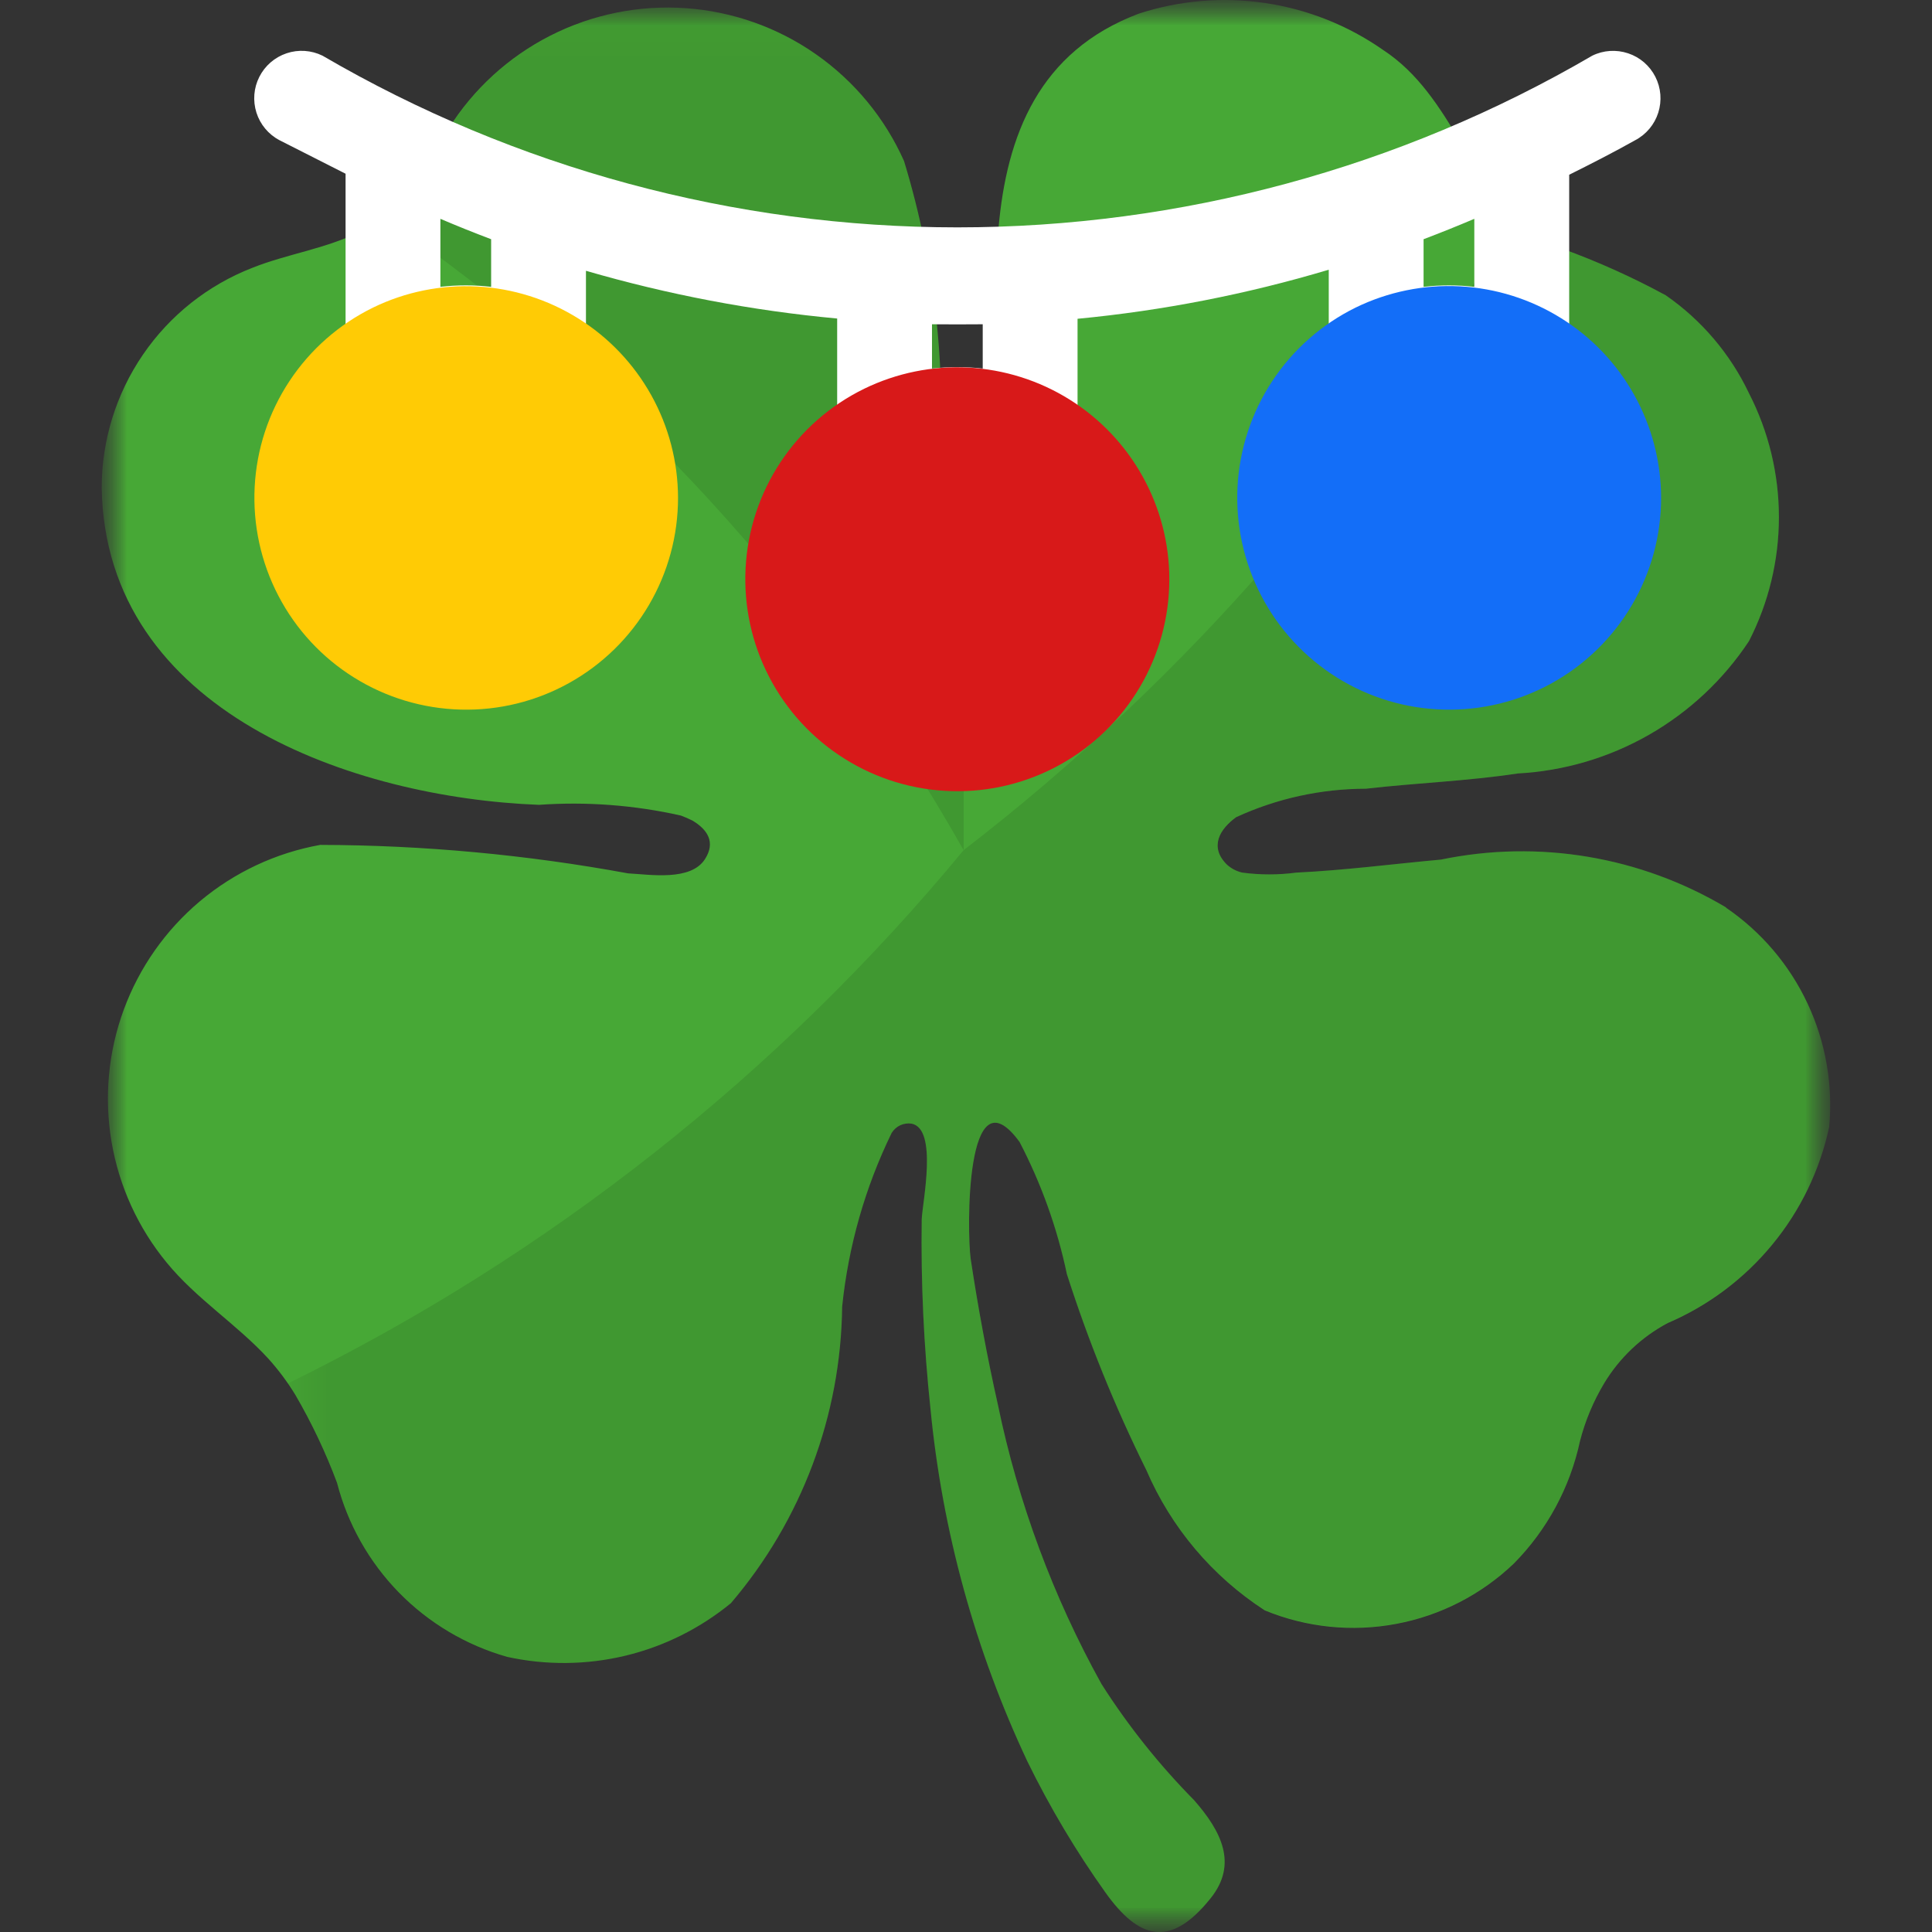 <svg width="38" height="38" viewBox="0 0 38 38" fill="none" xmlns="http://www.w3.org/2000/svg">
<rect x="0" y="0" width="38" height="38" fill="#333333" stroke="none"/>
<mask id="mask0_378_1648" style="mask-type:luminance" maskUnits="userSpaceOnUse" x="2" y="0" width="34" height="38">
<path d="M36 0H2V38H36V0Z" fill="white"/>
</mask>
<g mask="url(#mask0_378_1648)">
<mask id="mask1_378_1648" style="mask-type:luminance" maskUnits="userSpaceOnUse" x="2" y="0" width="34" height="38">
<path d="M36 0H2V38H36V0Z" fill="white"/>
</mask>
<g mask="url(#mask1_378_1648)">
<path d="M33.951 17.849C32.265 16.845 30.264 16.509 28.342 16.907C27.392 16.994 26.442 17.118 25.497 17.163C25.144 17.21 24.787 17.21 24.434 17.163C24.319 17.137 24.212 17.081 24.126 17C23.782 16.656 23.996 16.3 24.313 16.073C25.113 15.705 25.983 15.514 26.864 15.513C27.857 15.399 28.864 15.363 29.853 15.213C30.762 15.164 31.646 14.903 32.436 14.451C33.225 13.999 33.898 13.369 34.4 12.61C34.787 11.856 34.989 11.02 34.989 10.172C34.989 9.324 34.787 8.488 34.4 7.734C34.032 6.96 33.468 6.296 32.763 5.808C32.106 5.451 31.423 5.144 30.72 4.889C30.54 4.806 30.366 4.709 30.2 4.6C28.878 3.7 28.6 1.895 27.2 0.98C26.509 0.497 25.715 0.182 24.881 0.059C24.047 -0.064 23.195 0.008 22.394 0.27C18.486 1.748 19.83 6.834 19.764 9.985C19.799 10.546 19.731 11.108 19.564 11.645C19.522 11.769 19.443 11.877 19.336 11.952C19.23 12.028 19.102 12.068 18.971 12.067C17.95 12.067 18.416 10.253 18.439 9.649C18.645 7.466 18.422 5.265 17.782 3.168C17.407 2.325 16.809 1.6 16.053 1.07C15.297 0.54 14.412 0.226 13.491 0.161C12.571 0.096 11.65 0.282 10.827 0.7C10.004 1.118 9.31 1.752 8.82 2.534C8.458 3.266 7.943 3.911 7.31 4.426C7.224 4.482 7.133 4.532 7.04 4.576C6.387 4.895 5.64 4.998 4.965 5.267C4.092 5.606 3.341 6.201 2.812 6.975C2.283 7.748 2 8.663 2 9.6C2.079 14.014 6.967 15.691 10.6 15.83C11.536 15.764 12.477 15.835 13.392 16.041C13.471 16.07 13.547 16.103 13.622 16.141C13.911 16.314 14.083 16.563 13.864 16.901C13.583 17.334 12.788 17.201 12.354 17.178C10.357 16.811 8.33 16.623 6.299 16.618C5.428 16.774 4.613 17.156 3.935 17.724C3.257 18.293 2.74 19.029 2.434 19.86C2.129 20.69 2.046 21.586 2.194 22.459C2.342 23.331 2.716 24.15 3.278 24.833C3.865 25.551 4.658 26.047 5.278 26.723C5.478 26.945 5.657 27.185 5.812 27.441C6.132 27.991 6.405 28.568 6.628 29.164C6.838 29.977 7.258 30.722 7.845 31.323C8.432 31.923 9.167 32.36 9.975 32.589C10.741 32.757 11.534 32.749 12.296 32.567C13.059 32.384 13.769 32.03 14.375 31.533C15.765 29.905 16.54 27.841 16.564 25.7C16.686 24.513 17.015 23.356 17.538 22.283C17.578 22.218 17.637 22.165 17.706 22.133C17.776 22.101 17.853 22.09 17.929 22.101C18.452 22.201 18.142 23.651 18.129 23.983C18.111 25.224 18.169 26.465 18.3 27.7C18.532 30.109 19.179 32.46 20.21 34.65C20.649 35.546 21.16 36.405 21.739 37.218C22.396 38.141 23.015 38.327 23.804 37.345C24.359 36.663 24.016 36.012 23.487 35.408C22.801 34.713 22.19 33.947 21.665 33.123C20.713 31.406 20.026 29.555 19.628 27.632C19.415 26.682 19.237 25.719 19.092 24.76C19.018 24.223 18.984 20.997 20.053 22.46C20.481 23.28 20.794 24.155 20.984 25.06C21.408 26.382 21.93 27.67 22.547 28.914C23.033 30.044 23.844 31.005 24.877 31.674C25.695 32.011 26.594 32.103 27.464 31.939C28.334 31.776 29.137 31.363 29.777 30.751C30.431 30.088 30.882 29.252 31.077 28.341C31.18 27.941 31.341 27.559 31.553 27.205C31.855 26.705 32.287 26.296 32.803 26.022C33.601 25.68 34.305 25.151 34.857 24.481C35.41 23.811 35.793 23.019 35.977 22.17C36.055 21.335 35.908 20.494 35.551 19.735C35.195 18.976 34.642 18.326 33.949 17.853" fill="#47A836"/>
<g style="mix-blend-mode:multiply" opacity="0.1">
<mask id="mask2_378_1648" style="mask-type:luminance" maskUnits="userSpaceOnUse" x="5" y="0" width="31" height="38">
<path d="M36 0.148H5.655V38H36V0.148Z" fill="white"/>
</mask>
<g mask="url(#mask2_378_1648)">
<path d="M18.444 9.647C18.651 7.465 18.428 5.264 17.788 3.168C17.413 2.325 16.815 1.6 16.059 1.07C15.304 0.54 14.418 0.226 13.497 0.161C12.577 0.096 11.656 0.282 10.833 0.7C10.01 1.118 9.316 1.752 8.826 2.534C8.504 3.186 8.059 3.77 7.517 4.254C12.232 7.481 16.145 11.747 18.954 16.723V12.066C17.963 12.04 18.421 10.249 18.444 9.649" fill="black"/>
<path d="M33.951 17.849C32.265 16.845 30.264 16.509 28.342 16.907C27.392 16.994 26.442 17.118 25.497 17.163C25.144 17.21 24.787 17.21 24.434 17.163C24.319 17.137 24.212 17.081 24.126 17C24.071 16.952 24.027 16.893 23.997 16.826C23.966 16.76 23.951 16.688 23.95 16.615C23.966 16.503 24.008 16.396 24.07 16.302C24.133 16.209 24.216 16.13 24.313 16.072C25.113 15.704 25.983 15.513 26.864 15.512C27.857 15.398 28.864 15.362 29.853 15.212C30.762 15.163 31.646 14.902 32.436 14.45C33.225 13.998 33.898 13.368 34.4 12.609C34.787 11.855 34.989 11.019 34.989 10.171C34.989 9.323 34.787 8.487 34.4 7.733C34.032 6.96 33.468 6.296 32.763 5.809C32.106 5.452 31.423 5.145 30.72 4.89C30.539 4.806 30.364 4.709 30.197 4.599C30.046 4.495 29.904 4.378 29.774 4.249C27.037 9.088 23.358 13.33 18.953 16.722C15.317 21.126 10.783 24.704 5.653 27.215C5.705 27.291 5.76 27.366 5.808 27.446C6.128 27.997 6.401 28.573 6.624 29.169C6.834 29.982 7.254 30.727 7.841 31.327C8.428 31.928 9.162 32.365 9.97 32.594C10.736 32.762 11.529 32.755 12.291 32.572C13.054 32.389 13.764 32.035 14.37 31.538C15.762 29.91 16.539 27.845 16.564 25.703C16.686 24.516 17.015 23.359 17.538 22.286C17.578 22.221 17.637 22.168 17.706 22.136C17.776 22.104 17.853 22.093 17.929 22.104C18.452 22.204 18.142 23.654 18.129 23.986C18.111 25.224 18.167 26.462 18.297 27.694C18.53 30.105 19.177 32.458 20.21 34.649C20.649 35.545 21.16 36.404 21.739 37.217C22.396 38.14 23.015 38.326 23.803 37.344C24.358 36.662 24.016 36.011 23.486 35.407C22.8 34.712 22.189 33.946 21.664 33.122C20.712 31.405 20.025 29.554 19.627 27.631C19.414 26.681 19.236 25.718 19.091 24.759C19.017 24.222 18.983 20.996 20.052 22.459C20.48 23.279 20.793 24.154 20.983 25.059C21.407 26.38 21.93 27.667 22.547 28.909C23.034 30.039 23.844 31 24.877 31.669C25.695 32.006 26.594 32.098 27.464 31.934C28.334 31.771 29.137 31.358 29.777 30.746C30.431 30.083 30.882 29.247 31.077 28.336C31.18 27.936 31.341 27.554 31.553 27.2C31.855 26.7 32.287 26.291 32.803 26.017C33.601 25.674 34.305 25.146 34.857 24.476C35.41 23.806 35.794 23.014 35.977 22.165C36.055 21.33 35.908 20.489 35.551 19.73C35.195 18.971 34.642 18.321 33.949 17.848" fill="black"/>
</g>
</g>
</g>
</g>
<path d="M31.318 1.095C27.528 3.307 23.218 4.472 18.83 4.472C14.442 4.472 10.133 3.307 6.343 1.095C6.123 0.987 5.869 0.97 5.637 1.048C5.404 1.126 5.212 1.292 5.101 1.511C4.99 1.729 4.97 1.982 5.044 2.216C5.118 2.449 5.281 2.644 5.498 2.758L6.797 3.417V6.888C6.798 7.048 6.841 7.205 6.921 7.344C7 7.483 7.114 7.6 7.252 7.682C7.389 7.765 7.545 7.811 7.705 7.816C7.865 7.821 8.024 7.785 8.166 7.712C9.08 7.227 9.734 7.609 10.593 7.821C10.84 7.819 11.076 7.72 11.251 7.546C11.425 7.371 11.524 7.135 11.525 6.888V5.326C13.139 5.795 14.793 6.11 16.466 6.265V8.495C16.468 8.655 16.511 8.813 16.59 8.952C16.67 9.091 16.784 9.207 16.921 9.289C17.058 9.372 17.214 9.418 17.374 9.423C17.534 9.429 17.693 9.393 17.835 9.319C18.748 8.833 19.402 9.217 20.262 9.428C20.509 9.427 20.745 9.328 20.919 9.153C21.094 8.979 21.193 8.742 21.194 8.495V6.27C22.869 6.11 24.523 5.787 26.135 5.305V6.888C26.137 7.048 26.18 7.205 26.259 7.344C26.339 7.483 26.453 7.6 26.59 7.682C26.727 7.765 26.883 7.811 27.043 7.816C27.203 7.821 27.362 7.785 27.504 7.712C28.416 7.225 29.071 7.609 29.931 7.821C30.178 7.819 30.414 7.721 30.589 7.546C30.764 7.371 30.862 7.135 30.864 6.888V3.437C31.302 3.219 31.738 2.996 32.162 2.758C32.379 2.644 32.542 2.449 32.616 2.216C32.69 1.982 32.67 1.729 32.559 1.511C32.448 1.292 32.256 1.126 32.024 1.049C31.791 0.971 31.538 0.987 31.318 1.095ZM28.998 5.642C28.667 5.603 28.332 5.603 28 5.642V4.705C28.343 4.575 28.676 4.441 28.998 4.304V5.642ZM9.66 5.642C9.328 5.603 8.994 5.603 8.662 5.642V4.304C8.985 4.442 9.318 4.576 9.66 4.705V5.642ZM19.329 6.378V7.249C18.997 7.211 18.663 7.211 18.331 7.249V6.378C18.664 6.381 18.997 6.381 19.329 6.378Z" fill="white"/>
<path d="M22.999 11.393C22.999 12.138 22.8 12.868 22.422 13.51C22.044 14.151 21.501 14.679 20.85 15.04C20.199 15.401 19.463 15.581 18.719 15.561C17.975 15.541 17.25 15.323 16.619 14.928C15.987 14.534 15.473 13.977 15.13 13.317C14.786 12.657 14.626 11.916 14.665 11.173C14.704 10.43 14.941 9.71 15.352 9.09C15.763 8.469 16.333 7.97 17.002 7.644C17.638 7.335 18.342 7.192 19.048 7.23C19.754 7.268 20.439 7.484 21.038 7.859C21.638 8.234 22.132 8.755 22.475 9.373C22.818 9.991 22.999 10.686 22.999 11.393Z" fill="#D81919"/>
<path d="M32.672 9.789C32.672 10.533 32.474 11.263 32.096 11.904C31.719 12.544 31.178 13.073 30.528 13.434C29.878 13.795 29.143 13.976 28.4 13.957C27.656 13.939 26.931 13.722 26.3 13.329C25.669 12.935 25.154 12.381 24.81 11.722C24.465 11.063 24.303 10.324 24.34 9.581C24.378 8.839 24.613 8.119 25.022 7.498C25.43 6.877 25.998 6.377 26.665 6.049C27.301 5.739 28.005 5.595 28.711 5.632C29.418 5.668 30.103 5.883 30.703 6.257C31.304 6.631 31.799 7.151 32.144 7.769C32.488 8.387 32.67 9.082 32.672 9.789Z" fill="#136EF8"/>
<path d="M13.336 9.789C13.337 10.533 13.138 11.263 12.761 11.904C12.384 12.545 11.843 13.073 11.193 13.434C10.543 13.796 9.808 13.976 9.064 13.957C8.321 13.938 7.596 13.721 6.965 13.327C6.334 12.934 5.82 12.379 5.476 11.719C5.132 11.06 4.971 10.321 5.009 9.578C5.047 8.835 5.283 8.116 5.693 7.496C6.103 6.875 6.671 6.376 7.339 6.049C7.974 5.74 8.677 5.598 9.383 5.635C10.088 5.672 10.772 5.888 11.371 6.262C11.971 6.635 12.465 7.155 12.809 7.772C13.153 8.389 13.334 9.083 13.336 9.789Z" fill="#FFCB05"/>
</svg>
